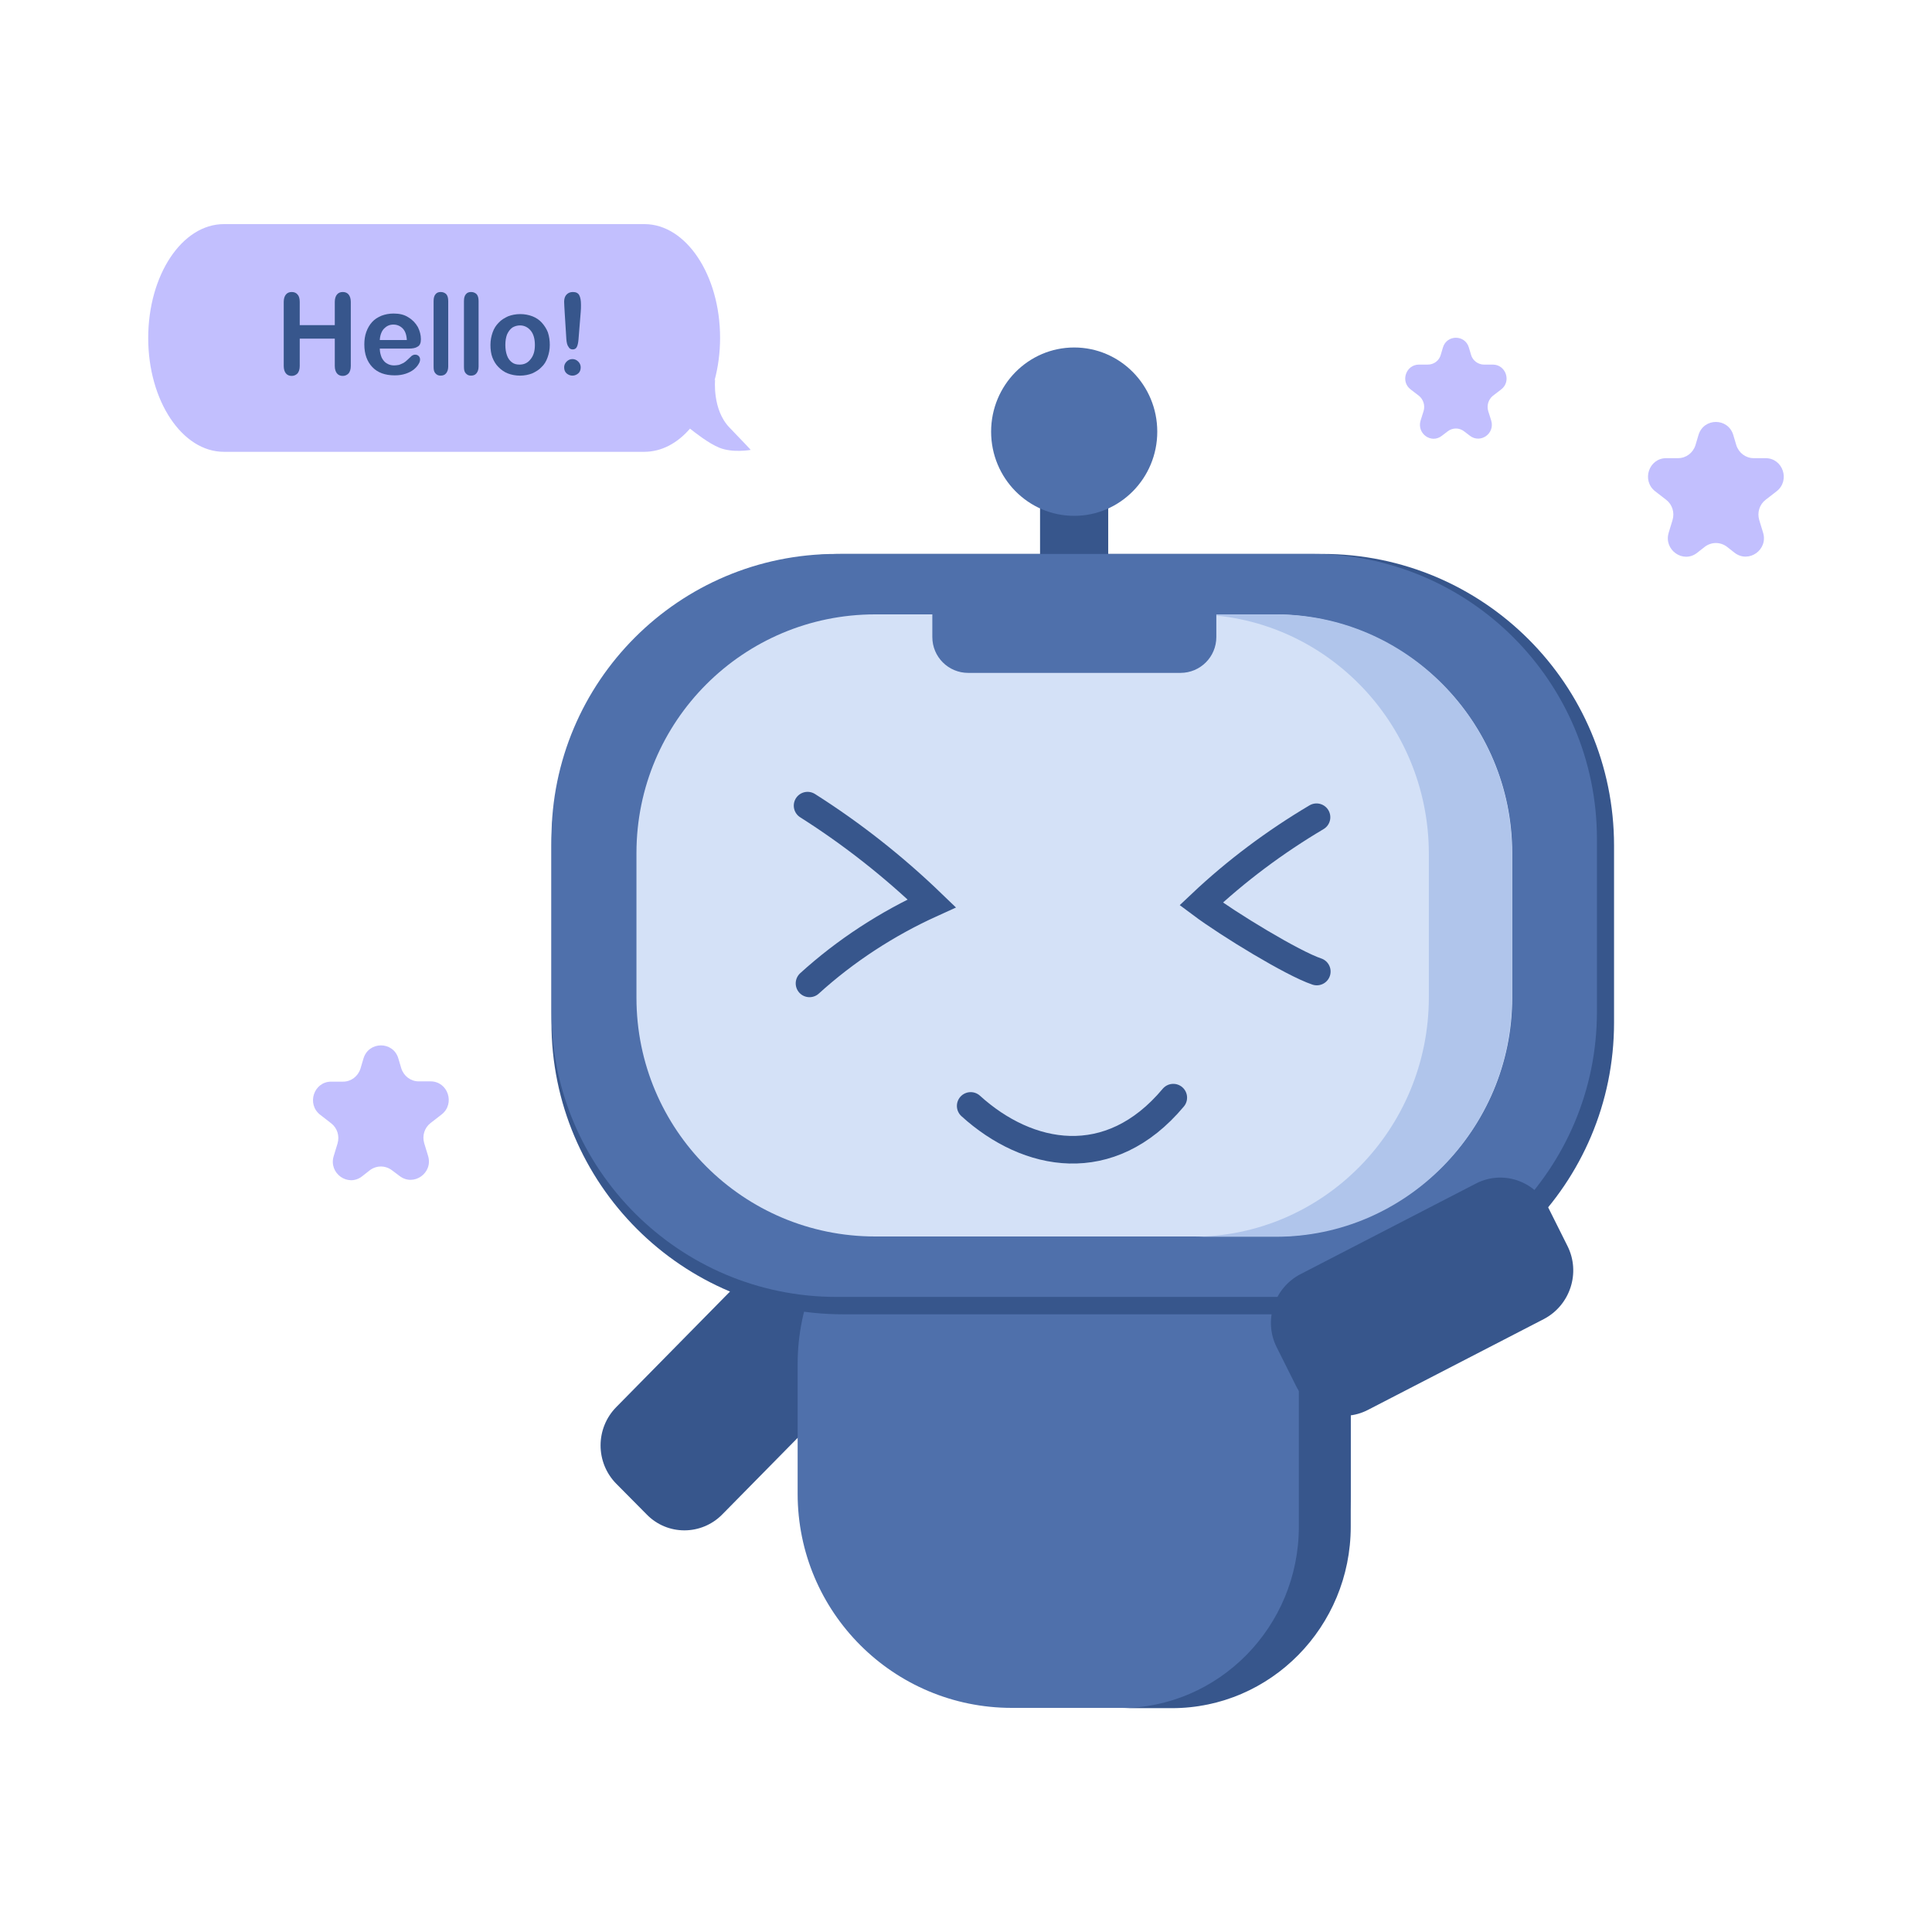 <?xml version="1.0" encoding="utf-8"?>
<!-- Generator: Adobe Adobe Illustrator 24.2.0, SVG Export Plug-In . SVG Version: 6.00 Build 0)  -->
<svg version="1.1" id="Layer_1" xmlns="http://www.w3.org/2000/svg" xmlns:xlink="http://www.w3.org/1999/xlink" x="0px" y="0px"
	 width="70px" height="70px" viewBox="0 0 70 70" style="enable-background:new 0 0 70 70;" xml:space="preserve">
<style type="text/css">
	.st0{fill:#37568C;}
	.st1{fill:#4F70AB;}
	.st2{fill:#D4E1F7;}
	.st3{fill:#B0C5EB;}
	.st4{fill:#C2BFFE;}
	.st5{fill:none;stroke:#37568C;stroke-linecap:round;stroke-miterlimit:10;}
</style>
<g>
	<g>
		<path class="st0" d="M23.43,54.87l-1.1-1.11c-0.76-0.77-0.76-2.01,0-2.78l5.05-5.13c0.76-0.77,1.98-0.77,2.74,0l1.1,1.11
			c0.76,0.77,0.76,2.01,0,2.78l-5.05,5.13C25.41,55.64,24.18,55.64,23.43,54.87z"/>
		
			<rect x="34.92" y="20.37" transform="matrix(-1.836970e-16 1 -1 -1.836970e-16 60.523 -17.318)" class="st0" width="8" height="2.47"/>
		<path class="st1" d="M28.9,54.12v-4.7c0-4.29,3.48-7.76,7.76-7.76h4.52c4.29,0,7.76,3.48,7.76,7.76v4.7
			c0,4.29-3.48,7.76-7.76,7.76h-4.52C32.37,61.88,28.9,58.41,28.9,54.12z"/>
		<path class="st0" d="M42.46,41.66h-1.88c3.58,0,6.48,2.95,6.48,6.58v7.07c0,3.63-2.9,6.58-6.48,6.58h1.88
			c3.58,0,6.48-2.95,6.48-6.58v-7.07C48.94,44.6,46.04,41.66,42.46,41.66z"/>
		<path class="st0" d="M19.98,37.05v-6.41c0-5.84,4.73-10.57,10.57-10.57h17.36c5.84,0,10.57,4.73,10.57,10.57v6.41
			c0,5.84-4.73,10.57-10.57,10.57H30.55C24.71,47.62,19.98,42.89,19.98,37.05z"/>
		<path class="st1" d="M19.98,36.66V30.4c0-5.7,4.62-10.33,10.33-10.33h17.22c5.7,0,10.33,4.62,10.33,10.33v6.26
			c0,5.7-4.62,10.33-10.33,10.33H30.31C24.61,46.99,19.98,42.36,19.98,36.66z"/>
		<path class="st2" d="M23.06,36.15v-5.24c0-4.78,3.87-8.65,8.65-8.65h14.43c4.78,0,8.65,3.87,8.65,8.65v5.24
			c0,4.78-3.87,8.65-8.65,8.65H31.71C26.93,44.8,23.06,40.93,23.06,36.15z"/>
		<path class="st3" d="M46.23,22.26h-3.01c4.72,0,8.55,3.89,8.55,8.68v5.19c0,4.79-3.83,8.68-8.55,8.68h3.01
			c4.72,0,8.55-3.89,8.55-8.68v-5.19C54.79,26.15,50.96,22.26,46.23,22.26z"/>
		<ellipse class="st1" cx="38.92" cy="15.64" rx="3.01" ry="3.05"/>
		<path class="st0" d="M46.96,50.22l-0.7-1.4c-0.49-0.97-0.1-2.15,0.85-2.65l6.37-3.29c0.95-0.49,2.12-0.11,2.61,0.86l0.7,1.4
			c0.49,0.97,0.1,2.15-0.85,2.65l-6.37,3.29C48.61,51.58,47.45,51.19,46.96,50.22z"/>
		<path class="st1" d="M33.78,23.08v-0.79c0-0.72,0.58-1.3,1.3-1.3h7.69c0.72,0,1.3,0.58,1.3,1.3v0.79c0,0.72-0.58,1.3-1.3,1.3
			h-7.69C34.36,24.38,33.78,23.8,33.78,23.08z"/>
	</g>
	<path class="st4" d="M53.22,12.59l0.08,0.27c0.06,0.21,0.26,0.35,0.47,0.35h0.32c0.47,0,0.68,0.61,0.3,0.9l-0.3,0.23
		c-0.16,0.13-0.23,0.35-0.17,0.55l0.11,0.35c0.14,0.47-0.39,0.84-0.77,0.55l-0.21-0.16c-0.18-0.14-0.42-0.14-0.6,0l-0.21,0.16
		c-0.38,0.3-0.91-0.08-0.77-0.55l0.11-0.35c0.06-0.2-0.01-0.42-0.17-0.55l-0.3-0.23c-0.38-0.29-0.17-0.9,0.3-0.9h0.32
		c0.22,0,0.41-0.14,0.47-0.35l0.08-0.27C52.42,12.12,53.08,12.12,53.22,12.59z"/>
	<path class="st4" d="M62.8,15.76l0.11,0.37c0.09,0.28,0.34,0.47,0.63,0.47h0.43c0.63,0,0.9,0.81,0.4,1.2l-0.4,0.31
		c-0.22,0.17-0.31,0.46-0.23,0.73l0.14,0.46c0.19,0.62-0.52,1.12-1.03,0.73l-0.28-0.22c-0.24-0.18-0.56-0.18-0.8,0l-0.28,0.22
		c-0.51,0.4-1.22-0.11-1.03-0.73l0.14-0.46c0.08-0.27-0.01-0.56-0.23-0.73l-0.4-0.31c-0.5-0.39-0.23-1.2,0.4-1.2h0.43
		c0.29,0,0.54-0.19,0.63-0.47l0.11-0.37C61.73,15.13,62.61,15.13,62.8,15.76z"/>
	<path class="st4" d="M14.43,38.34l0.11,0.37c0.09,0.28,0.34,0.47,0.63,0.47h0.43c0.63,0,0.9,0.81,0.4,1.2l-0.4,0.31
		c-0.22,0.17-0.31,0.46-0.23,0.73l0.14,0.46c0.19,0.62-0.52,1.12-1.03,0.73L14.2,42.4c-0.24-0.18-0.56-0.18-0.8,0l-0.28,0.22
		c-0.51,0.4-1.22-0.11-1.03-0.73l0.14-0.46c0.08-0.27-0.01-0.56-0.23-0.73l-0.4-0.31c-0.5-0.39-0.23-1.2,0.4-1.2h0.43
		c0.29,0,0.54-0.19,0.63-0.47l0.11-0.37C13.36,37.72,14.24,37.72,14.43,38.34z"/>
	<path class="st5" d="M35.17,40.07c2.07,1.88,5.04,2.45,7.34-0.3"/>
	<path class="st5" d="M29.26,29.19c1.61,1.02,3.12,2.21,4.5,3.54c-1.61,0.73-3.12,1.71-4.43,2.9"/>
	<path class="st5" d="M47.7,29.61c-1.5,0.89-2.91,1.94-4.18,3.14c0.99,0.74,3.32,2.16,4.19,2.45"/>
	<path class="st4" d="M8.11,8.12h15.24c1.51,0,2.74,1.85,2.74,4.12v0c0,0.54-0.07,1.06-0.2,1.54l0.02-0.03c0,0-0.11,1.09,0.52,1.74
		c0.63,0.65,0.77,0.81,0.77,0.81s-0.65,0.12-1.14-0.08c-0.39-0.16-0.87-0.54-1.06-0.69c-0.46,0.53-1.03,0.84-1.66,0.84H8.11
		c-1.51,0-2.74-1.85-2.74-4.12v0C5.37,9.96,6.6,8.12,8.11,8.12z"/>
	<g>
		<path class="st0" d="M10.86,10.94v0.84h1.27v-0.84c0-0.12,0.03-0.21,0.08-0.27s0.12-0.09,0.21-0.09c0.09,0,0.16,0.03,0.21,0.09
			s0.08,0.15,0.08,0.27v2.32c0,0.12-0.03,0.21-0.08,0.27c-0.06,0.06-0.13,0.09-0.21,0.09c-0.09,0-0.16-0.03-0.21-0.09
			c-0.05-0.06-0.08-0.15-0.08-0.27v-0.99h-1.27v0.99c0,0.12-0.03,0.21-0.08,0.27c-0.06,0.06-0.13,0.09-0.21,0.09
			c-0.09,0-0.16-0.03-0.21-0.09c-0.05-0.06-0.08-0.15-0.08-0.27v-2.32c0-0.12,0.03-0.21,0.08-0.27c0.05-0.06,0.12-0.09,0.21-0.09
			c0.09,0,0.16,0.03,0.21,0.09C10.83,10.72,10.86,10.81,10.86,10.94z"/>
		<path class="st0" d="M14.81,12.63h-1.05c0,0.12,0.03,0.23,0.07,0.33c0.05,0.09,0.11,0.17,0.19,0.21c0.08,0.05,0.17,0.07,0.26,0.07
			c0.06,0,0.12-0.01,0.18-0.02c0.05-0.02,0.1-0.04,0.16-0.07c0.05-0.03,0.1-0.07,0.14-0.11s0.1-0.09,0.16-0.15
			c0.03-0.02,0.07-0.04,0.12-0.04c0.06,0,0.1,0.02,0.13,0.05s0.05,0.07,0.05,0.13c0,0.05-0.02,0.11-0.06,0.17
			c-0.04,0.07-0.1,0.13-0.17,0.19c-0.08,0.06-0.17,0.11-0.29,0.15c-0.12,0.04-0.25,0.06-0.4,0.06c-0.35,0-0.62-0.1-0.81-0.3
			c-0.19-0.2-0.29-0.47-0.29-0.82c0-0.16,0.02-0.31,0.07-0.45c0.05-0.14,0.12-0.26,0.21-0.36c0.09-0.1,0.2-0.17,0.34-0.23
			c0.13-0.05,0.28-0.08,0.44-0.08c0.21,0,0.39,0.04,0.54,0.14c0.15,0.09,0.26,0.21,0.34,0.35c0.07,0.14,0.11,0.29,0.11,0.44
			c0,0.14-0.04,0.23-0.12,0.27C15.06,12.61,14.95,12.63,14.81,12.63z M13.76,12.32h0.98c-0.01-0.19-0.06-0.33-0.15-0.42
			s-0.2-0.14-0.34-0.14c-0.13,0-0.24,0.05-0.33,0.14S13.77,12.14,13.76,12.32z"/>
		<path class="st0" d="M15.71,13.28v-2.37c0-0.11,0.02-0.19,0.07-0.25c0.05-0.06,0.11-0.08,0.19-0.08s0.15,0.03,0.2,0.08
			c0.05,0.06,0.07,0.14,0.07,0.25v2.37c0,0.11-0.03,0.19-0.08,0.25c-0.05,0.06-0.12,0.08-0.2,0.08c-0.08,0-0.14-0.03-0.19-0.09
			S15.71,13.39,15.71,13.28z"/>
		<path class="st0" d="M16.81,13.28v-2.37c0-0.11,0.02-0.19,0.07-0.25c0.05-0.06,0.11-0.08,0.19-0.08s0.15,0.03,0.2,0.08
			c0.05,0.06,0.07,0.14,0.07,0.25v2.37c0,0.11-0.03,0.19-0.08,0.25c-0.05,0.06-0.12,0.08-0.2,0.08c-0.08,0-0.14-0.03-0.19-0.09
			S16.81,13.39,16.81,13.28z"/>
		<path class="st0" d="M19.92,12.5c0,0.16-0.03,0.31-0.08,0.45s-0.12,0.26-0.22,0.35c-0.09,0.1-0.21,0.17-0.34,0.23
			c-0.13,0.05-0.28,0.08-0.44,0.08c-0.16,0-0.31-0.03-0.44-0.08c-0.13-0.05-0.24-0.13-0.34-0.23c-0.1-0.1-0.17-0.22-0.22-0.35
			s-0.07-0.29-0.07-0.45c0-0.17,0.03-0.32,0.08-0.46c0.05-0.14,0.12-0.25,0.22-0.35c0.09-0.1,0.21-0.17,0.34-0.23
			c0.13-0.05,0.28-0.08,0.44-0.08c0.16,0,0.31,0.03,0.44,0.08c0.13,0.05,0.25,0.13,0.34,0.23c0.09,0.1,0.17,0.22,0.22,0.35
			C19.9,12.19,19.92,12.34,19.92,12.5z M19.38,12.5c0-0.22-0.05-0.4-0.15-0.52c-0.1-0.12-0.23-0.19-0.39-0.19
			c-0.1,0-0.2,0.03-0.28,0.08c-0.08,0.06-0.14,0.14-0.19,0.25c-0.04,0.11-0.06,0.23-0.06,0.38c0,0.14,0.02,0.27,0.06,0.38
			s0.1,0.19,0.18,0.25s0.17,0.08,0.28,0.08c0.16,0,0.29-0.06,0.39-0.19C19.33,12.89,19.38,12.72,19.38,12.5z"/>
		<path class="st0" d="M20.52,12.29l-0.06-0.96c-0.01-0.19-0.02-0.32-0.02-0.4c0-0.11,0.03-0.2,0.09-0.26
			c0.06-0.06,0.13-0.09,0.23-0.09c0.11,0,0.19,0.04,0.23,0.12c0.04,0.08,0.06,0.19,0.06,0.34c0,0.09,0,0.18-0.01,0.27l-0.08,0.99
			c-0.01,0.12-0.03,0.21-0.06,0.27c-0.03,0.06-0.08,0.09-0.15,0.09c-0.07,0-0.12-0.03-0.15-0.09
			C20.55,12.51,20.53,12.41,20.52,12.29z M20.74,13.61c-0.08,0-0.15-0.03-0.21-0.08c-0.06-0.05-0.09-0.13-0.09-0.22
			c0-0.08,0.03-0.15,0.09-0.21c0.06-0.06,0.13-0.09,0.21-0.09s0.15,0.03,0.21,0.09c0.06,0.06,0.09,0.13,0.09,0.21
			c0,0.09-0.03,0.17-0.09,0.22C20.89,13.58,20.82,13.61,20.74,13.61z"/>
	</g>
</g>
</svg>

